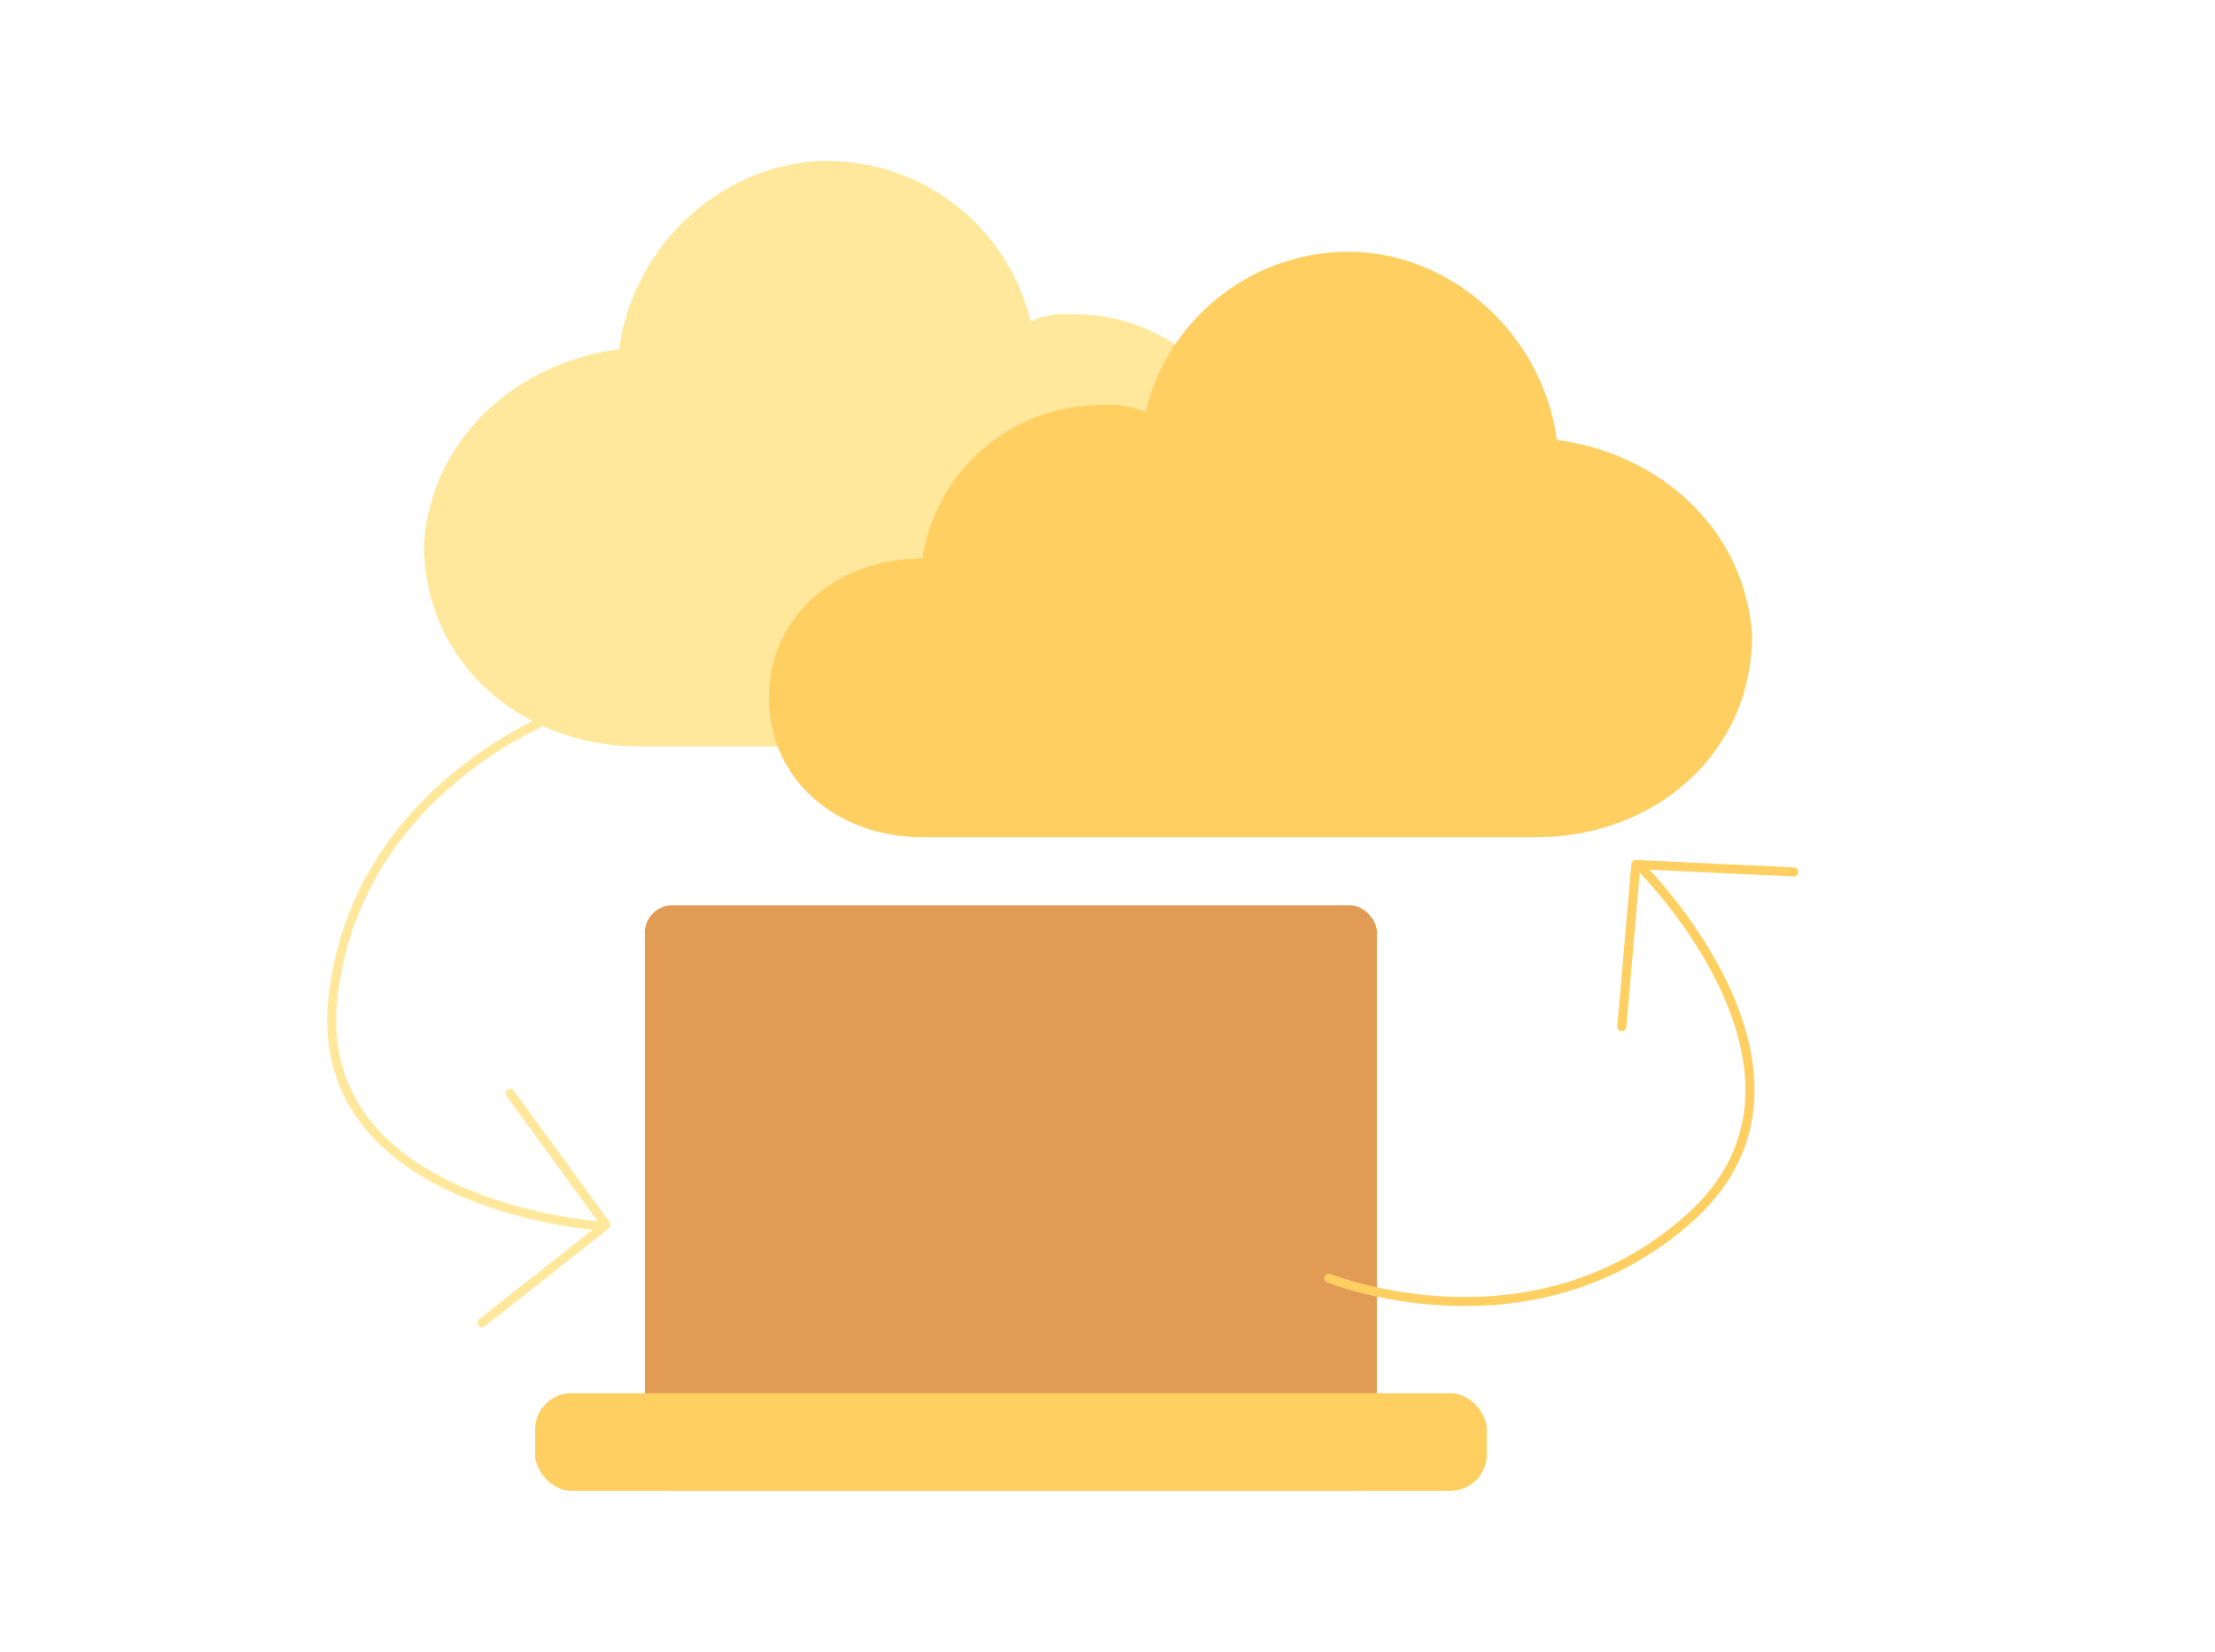 <svg xmlns="http://www.w3.org/2000/svg" width="244" height="182" viewBox="0 0 244 182">
  <g id="Group_19487" data-name="Group 19487" transform="translate(2876 -3952)">
    <rect id="Rectangle_183" data-name="Rectangle 183" width="244" height="182" transform="translate(-2876 3952)" fill="none"/>
    <g id="Group_19486" data-name="Group 19486" transform="translate(382.675 2214.735)">
      <rect id="Rectangle_160" data-name="Rectangle 160" width="178.765" height="146.529" transform="translate(-3226.024 1755)" fill="none"/>
      <g id="Group_19434" data-name="Group 19434" transform="translate(-3226.09 1755)">
        <path id="Path_23081" data-name="Path 23081" d="M25.5,28.336C27.04,16.816,37.024,7.6,48.544,7.6A23.055,23.055,0,0,1,70.817,25.264a9.741,9.741,0,0,1,4.608-.768,19.89,19.89,0,0,1,19.968,16.9c9.216,0,16.9,6.144,16.9,15.36s-7.68,15.36-16.9,15.36H27.808C14.752,72.112,4,62.9,4,49.84,4.768,38.32,13.984,29.872,25.5,28.336Z" transform="translate(10.122 -7.6)" fill="#ffe89b"/>
        <path id="Path_23080" data-name="Path 23080" d="M90.785,28.336C89.249,16.816,79.265,7.6,67.745,7.6A23.055,23.055,0,0,0,45.472,25.264a9.741,9.741,0,0,0-4.608-.768A19.891,19.891,0,0,0,20.9,41.392C11.68,41.392,4,47.536,4,56.753s7.68,15.36,16.9,15.36H88.481c13.056,0,23.808-9.216,23.808-22.272C111.521,38.32,102.305,29.872,90.785,28.336Z" transform="translate(48.13 2.402)" fill="#ffcf62"/>
        <g id="Group_19092" data-name="Group 19092" transform="translate(26.362 82.016)">
          <rect id="Rectangle_40" data-name="Rectangle 40" width="80.641" height="64.513" rx="3" transform="translate(12.096)" fill="#e29b54"/>
          <rect id="Rectangle_41" data-name="Rectangle 41" width="104.833" height="10.752" rx="4" transform="translate(0 53.761)" fill="#ffcf62"/>
        </g>
        <g id="Group_19095" data-name="Group 19095" transform="translate(32.66 129.506) rotate(-173)">
          <path id="Path_23082" data-name="Path 23082" d="M10.484,55.865S32.117,45.287,32.138,21.808,0,.027,0,.027" transform="translate(0.768 12.141)" fill="none" stroke="#ffe89b" stroke-linecap="round" stroke-linejoin="round" stroke-width="1"/>
          <path id="Path_23083" data-name="Path 23083" d="M12.246,25.478,0,12.371,12.246,0" transform="translate(0 0)" fill="none" stroke="#ffe89b" stroke-linecap="round" stroke-linejoin="round" stroke-width="1"/>
        </g>
        <g id="Group_19102" data-name="Group 19102" transform="translate(156.813 69.238) rotate(48)">
          <path id="Path_23082-2" data-name="Path 23082" d="M10.484,55.865S32.117,45.287,32.138,21.808,0,.027,0,.027" transform="translate(0.768 12.141)" fill="none" stroke="#ffcf62" stroke-linecap="round" stroke-linejoin="round" stroke-width="1"/>
          <path id="Path_23083-2" data-name="Path 23083" d="M12.246,25.477,0,12.371,12.246,0" transform="translate(0 0)" fill="none" stroke="#ffcf62" stroke-linecap="round" stroke-linejoin="round" stroke-width="1"/>
        </g>
      </g>
    </g>
  </g>
</svg>
